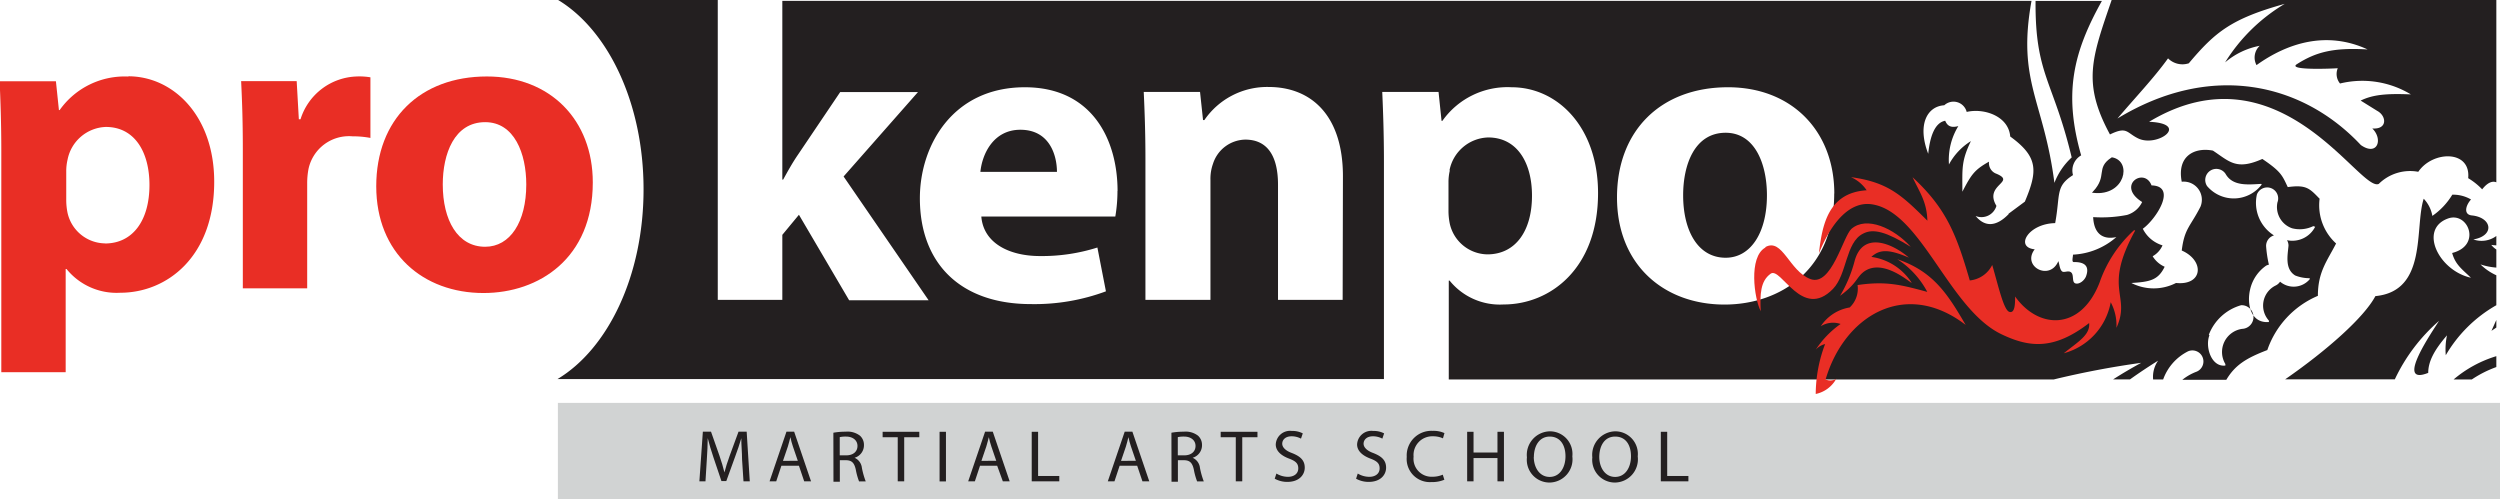 <svg id="Layer_1" data-name="Layer 1" xmlns="http://www.w3.org/2000/svg" xmlns:xlink="http://www.w3.org/1999/xlink" viewBox="0 0 266.45 53.22"><defs><style>.cls-1,.cls-6{fill:none;}.cls-2{clip-path:url(#clip-path);}.cls-3{fill:#e92e25;}.cls-4{fill:#d1d3d3;}.cls-5{fill:#231f20;}.cls-6{stroke:#231f20;stroke-miterlimit:2.61;stroke-width:0.18px;}</style><clipPath id="clip-path" transform="translate(-12.72 -13.47)"><rect class="cls-1" x="12.72" y="13.47" width="266.45" height="53.22"/></clipPath></defs><title>prokenpo</title><g class="cls-2"><path class="cls-3" d="M23.92,39.41a4.15,4.15,0,0,1-4-3.25,6.85,6.85,0,0,1-.14-1.45v-3a5.33,5.33,0,0,1,.14-1.22A4.31,4.31,0,0,1,24,27c3.07,0,4.65,2.67,4.65,6.19,0,3.75-1.76,6.23-4.74,6.23m2.53-17.79a8.48,8.48,0,0,0-7.36,3.57H19l-.32-3.07h-6c.09,2,.18,4.52.18,7.41V53.14h6.86v-11h.09a6.86,6.86,0,0,0,5.74,2.53c4.92,0,10-3.79,10-11.83,0-7-4.34-11.24-9.17-11.24" transform="translate(-12.72 -13.47)"/><path class="cls-3" d="M38.6,29.39c0-3.25-.09-5.37-.18-7.27h5.92l.23,4.06h.18a6.49,6.49,0,0,1,6-4.56,7.09,7.09,0,0,1,1.45.09v6.46A9.82,9.82,0,0,0,50.3,28a4.41,4.41,0,0,0-4.7,3.48A8.11,8.11,0,0,0,45.46,33V44.2H38.6Z" transform="translate(-12.72 -13.47)"/><path class="cls-3" d="M64.43,39.77c-2.94,0-4.52-2.84-4.52-6.64,0-3.25,1.22-6.64,4.52-6.64,3.11,0,4.38,3.34,4.38,6.64,0,4-1.72,6.64-4.38,6.64m.18-18.15c-7.09,0-11.79,4.56-11.79,11.7s5,11.38,11.43,11.38c5.92,0,11.65-3.7,11.65-11.79,0-6.64-4.52-11.29-11.29-11.29" transform="translate(-12.72 -13.47)"/></g><rect class="cls-4" x="59.46" y="42.94" width="206.99" height="10.28"/><g class="cls-2"><path class="cls-5" d="M91.81,62.45c0-.74-.09-1.62-.08-2.28h0c-.18.62-.4,1.28-.67,2l-.93,2.57h-.52l-.85-2.52c-.25-.75-.46-1.43-.61-2.06h0c0,.66-.05,1.55-.1,2.34l-.14,2.27h-.65l.37-5.29h.87l.9,2.56c.22.65.4,1.23.53,1.78h0c.13-.53.32-1.11.56-1.78l.94-2.56h.87l.33,5.29h-.67Z" transform="translate(-12.72 -13.47)"/><path class="cls-5" d="M97.75,62.58l-.52-1.52c-.12-.35-.2-.66-.27-1h0c-.08.31-.16.64-.27,1l-.52,1.53ZM96,63.11l-.55,1.66h-.71l1.8-5.29h.82l1.8,5.29h-.73l-.56-1.66Z" transform="translate(-12.72 -13.47)"/><path class="cls-5" d="M102.22,62h.7c.73,0,1.19-.4,1.19-1s-.49-1-1.22-1a2.82,2.82,0,0,0-.67.06Zm-.68-2.41a7.12,7.12,0,0,1,1.31-.11,2.16,2.16,0,0,1,1.53.43,1.31,1.31,0,0,1,.42,1,1.39,1.39,0,0,1-1,1.35v0a1.32,1.32,0,0,1,.78,1.07,8.42,8.42,0,0,0,.41,1.45h-.71a6.84,6.84,0,0,1-.35-1.26c-.16-.73-.44-1-1.06-1h-.64v2.29h-.68Z" transform="translate(-12.72 -13.47)"/></g><polygon class="cls-5" points="95.68 46.6 94.07 46.6 94.07 46.02 97.98 46.02 97.98 46.6 96.37 46.6 96.37 51.3 95.68 51.3 95.68 46.6"/><rect class="cls-5" x="100.14" y="46.02" width="0.68" height="5.29"/><g class="cls-2"><path class="cls-5" d="M118.9,62.58l-.52-1.52c-.12-.35-.2-.66-.27-1h0c-.08.31-.16.64-.27,1l-.52,1.53Zm-1.73.53-.55,1.66h-.71l1.8-5.29h.82l1.8,5.29h-.73L119,63.11Z" transform="translate(-12.72 -13.47)"/></g><polygon class="cls-5" points="109.96 46.02 110.64 46.02 110.64 50.73 112.9 50.73 112.9 51.3 109.96 51.3 109.96 46.02"/><g class="cls-2"><path class="cls-5" d="M133.78,62.58l-.52-1.52c-.12-.35-.2-.66-.27-1h0c-.08.31-.16.64-.27,1l-.52,1.53Zm-1.73.53-.55,1.66h-.71l1.8-5.29h.82l1.8,5.29h-.73l-.56-1.66Z" transform="translate(-12.72 -13.47)"/><path class="cls-5" d="M138.25,62h.7c.73,0,1.19-.4,1.19-1s-.49-1-1.22-1a2.82,2.82,0,0,0-.67.06Zm-.68-2.41a7.12,7.12,0,0,1,1.31-.11,2.16,2.16,0,0,1,1.53.43,1.32,1.32,0,0,1,.42,1,1.39,1.39,0,0,1-1,1.35v0a1.32,1.32,0,0,1,.78,1.07,8.42,8.42,0,0,0,.41,1.45h-.71a6.82,6.82,0,0,1-.35-1.26c-.16-.73-.44-1-1.06-1h-.64v2.29h-.68Z" transform="translate(-12.72 -13.47)"/></g><polygon class="cls-5" points="131.71 46.6 130.1 46.6 130.1 46.02 134.02 46.02 134.02 46.6 132.4 46.6 132.4 51.3 131.71 51.3 131.71 46.6"/><g class="cls-2"><path class="cls-5" d="M148.76,63.94a2.41,2.41,0,0,0,1.22.35c.7,0,1.11-.37,1.11-.9s-.28-.78-1-1.05-1.4-.75-1.4-1.5a1.52,1.52,0,0,1,1.71-1.44,2.4,2.4,0,0,1,1.17.26l-.19.56a2.1,2.1,0,0,0-1-.25c-.72,0-1,.43-1,.79s.32.74,1.05,1c.89.35,1.35.78,1.35,1.55s-.6,1.52-1.85,1.52a2.73,2.73,0,0,1-1.35-.34Z" transform="translate(-12.72 -13.47)"/><path class="cls-5" d="M157.43,63.94a2.41,2.41,0,0,0,1.22.35c.7,0,1.11-.37,1.11-.9s-.28-.78-1-1.05-1.4-.75-1.4-1.5a1.52,1.52,0,0,1,1.71-1.44,2.4,2.4,0,0,1,1.17.26l-.19.56a2.1,2.1,0,0,0-1-.25c-.72,0-1,.43-1,.79s.32.74,1.05,1c.89.35,1.35.78,1.35,1.55s-.6,1.52-1.85,1.52a2.73,2.73,0,0,1-1.35-.34Z" transform="translate(-12.72 -13.47)"/><path class="cls-5" d="M166.66,64.6a3.39,3.39,0,0,1-1.4.25,2.47,2.47,0,0,1-2.61-2.68,2.63,2.63,0,0,1,2.76-2.78,2.83,2.83,0,0,1,1.26.24l-.16.56a2.48,2.48,0,0,0-1.07-.22,2,2,0,0,0-2.06,2.18,1.92,1.92,0,0,0,2,2.13,2.73,2.73,0,0,0,1.11-.22Z" transform="translate(-12.72 -13.47)"/></g><polygon class="cls-5" points="157.05 46.02 157.05 48.23 159.6 48.23 159.6 46.02 160.29 46.02 160.29 51.3 159.6 51.3 159.6 48.82 157.05 48.82 157.05 51.3 156.37 51.3 156.37 46.02 157.05 46.02"/><g class="cls-2"><path class="cls-5" d="M176.19,62.16c0,1.13.61,2.14,1.69,2.14s1.69-1,1.69-2.2S179,60,177.89,60s-1.69,1-1.69,2.2m4.1-.09a2.48,2.48,0,0,1-2.46,2.79,2.42,2.42,0,0,1-2.38-2.68,2.51,2.51,0,0,1,2.46-2.78,2.41,2.41,0,0,1,2.38,2.67" transform="translate(-12.72 -13.47)"/><path class="cls-5" d="M183.17,62.16c0,1.13.61,2.14,1.69,2.14s1.69-1,1.69-2.2S186,60,184.86,60s-1.69,1-1.69,2.2m4.1-.09a2.48,2.48,0,0,1-2.46,2.79,2.42,2.42,0,0,1-2.38-2.68,2.51,2.51,0,0,1,2.46-2.78,2.41,2.41,0,0,1,2.38,2.67" transform="translate(-12.72 -13.47)"/></g><polygon class="cls-5" points="177.01 46.02 177.69 46.02 177.69 50.73 179.95 50.73 179.95 51.3 177.01 51.3 177.01 46.02"/><g class="cls-2"><path class="cls-5" d="M278.78,48.37v-.8c-.18.38-.35.76-.52,1.16l.52-.35" transform="translate(-12.72 -13.47)"/><path class="cls-5" d="M274.07,40.43c.34,1.25,1.06,1.73,2,2.64-3.43-.75-5.59-5.17-2.45-6.31,2.14-.78,3.64,2.86.46,3.67m0-6.2a7.38,7.38,0,0,1-2.12,2.25,3.53,3.53,0,0,0-.92-1.83c-1,3.08.44,9.84-5.15,10.38-1.2,2.26-5.13,5.76-9.62,8.87h11.69a18.92,18.92,0,0,1,4.71-6.23c-.61,1-4.81,7-1.15,5.54,0-1.2.63-2.42,2-4a7.33,7.33,0,0,0-.13,2.12A14.53,14.53,0,0,1,278.78,46V42.81a5.83,5.83,0,0,1-1.69-1.16,6.94,6.94,0,0,0,1.69.34V40.06a2.22,2.22,0,0,1-.54-.49,4.54,4.54,0,0,0,.54.05v-1a2.64,2.64,0,0,1-2.45.37c2.31-.4,2-2.34-.16-2.56-.87-.08-.71-1-.09-1.7a3.78,3.78,0,0,0-2-.51" transform="translate(-12.72 -13.47)"/><path class="cls-5" d="M246,20.22c2.81-3.34,4.54-4.76,10.23-6.34a18.81,18.81,0,0,0-6.36,6.24,8,8,0,0,1,3.69-1.77,1.71,1.71,0,0,0-.34,2.06c3.32-2.38,7.5-3.68,11.84-1.67-3.68-.22-5.53.29-7.54,1.57-1.09.7,4.06.46,4.36.43a1.59,1.59,0,0,0,.24,1.63,10,10,0,0,1,7.55,1.16c-2.49-.1-4,0-5.35.66l1.77,1.1c1,.54,1.11,2-.53,1.87,1.18,1.16.54,3-1.22,1.77-6.16-6.57-15.89-8.94-25.94-2.83,1.89-2.23,3.89-4.32,5.39-6.41a2.17,2.17,0,0,0,2.2.53m-8.39,7.58c1.83-.89,1.75-.19,3,.42,2.06,1,5.6-1.58,1.17-1.77,13.91-8.35,22.46,7.57,24.48,6.62a4.75,4.75,0,0,1,4.21-1.29c1.52-2.25,5.61-2.36,5.32.68a7.2,7.2,0,0,1,1.49,1.19c.57-.73,1.09-.92,1.51-.75V13.47h-41c-2.12,6.19-3.15,8.84-.18,14.33" transform="translate(-12.72 -13.47)"/><path class="cls-5" d="M274.24,53.91h1.93a11.93,11.93,0,0,1,2.61-1.32V51.43a12.7,12.7,0,0,0-4.55,2.48" transform="translate(-12.72 -13.47)"/><path class="cls-5" d="M167.24,31.65a5.33,5.33,0,0,0-.14,1.22v3a6.86,6.86,0,0,0,.14,1.45,4.17,4.17,0,0,0,4,3.26c3,0,4.76-2.49,4.76-6.25,0-3.53-1.59-6.21-4.67-6.21a4.33,4.33,0,0,0-4.12,3.49m-50,.18h8.16c0-1.68-.73-4.49-3.9-4.49-2.9,0-4.08,2.63-4.26,4.49m83.83,2.49c0-3.31-1.27-6.66-4.4-6.66-3.31,0-4.53,3.4-4.53,6.66,0,3.81,1.59,6.66,4.53,6.66,2.67,0,4.4-2.67,4.4-6.66m58.43,3.36a2.73,2.73,0,0,1-3,1.43,1.16,1.16,0,0,1,.16.58c-.1,1.07-.4,2.49.71,3.18a4.11,4.11,0,0,0,1.55.29l0,.11a2.24,2.24,0,0,1-3.16.26,1.17,1.17,0,0,1-.45.4,2.38,2.38,0,0,0-.74,3.75l0,.15c-1.93.16-2.38-1.89-2-3.48a4.23,4.23,0,0,1,1.71-2.53,1.17,1.17,0,0,1,.29-.1,12.44,12.44,0,0,1-.3-2,1.17,1.17,0,0,1,.84-1.12,4.29,4.29,0,0,1-.59-.45,4.09,4.09,0,0,1-1.23-3.91,1.17,1.17,0,1,1,2.19.84,2.4,2.4,0,0,0,1.56,2.76,3.28,3.28,0,0,0,2.26-.23Zm-5.7-4.5a3.73,3.73,0,0,1-5.82.16A1.17,1.17,0,1,1,249.92,32c.77,1.37,2.47,1.13,3.81,1.07Zm-5.63,16A5.21,5.21,0,0,1,251.58,46a1.26,1.26,0,0,1,.11,2.52l0,0a2.49,2.49,0,0,0-1.79,3.75l0,.16c-1.5.19-2.18-2-1.7-3.22m-21.4-12.92c-1.37,1.41-2.57,1.35-3.52.2a1.66,1.66,0,0,0,2.22-1.08c-1.4-2.31,2.29-2.52-.12-3.47a1.21,1.21,0,0,1-.67-1.24c-1.58.88-1.9,1.4-2.84,3.2,0-2.47-.13-3.24.91-5.39A6.58,6.58,0,0,0,220.44,31a6.87,6.87,0,0,1,1-4.09c-.62.16-1.12.12-1.4-.57-1.14.21-1.63,1.75-1.81,3.52-1.19-3.09-.12-5.06,1.71-5.17a1.45,1.45,0,0,1,2.39.71c1.83-.43,4.46.43,4.64,2.62,3,2.18,2.94,3.67,1.56,6.94l-1.74,1.29M208.21,34.1c0,8.11-5.75,11.83-11.69,11.83-6.48,0-11.46-4.26-11.46-11.42s4.71-11.74,11.83-11.74c6.8,0,11.33,4.67,11.33,11.33M155.82,45.43h-6.89V33.15c0-2.86-1-4.8-3.49-4.8A3.68,3.68,0,0,0,142,30.93a4.73,4.73,0,0,0-.27,1.72V45.43H134.8V30.34c0-2.76-.09-5.12-.18-7.07h6l.32,3h.14a8.11,8.11,0,0,1,6.84-3.53c4.53,0,7.93,3,7.93,9.52Zm-24-11.6a16.37,16.37,0,0,1-.23,2.72H117.31c.23,2.85,3,4.21,6.25,4.21a19.52,19.52,0,0,0,6.12-.91l.91,4.67a21.87,21.87,0,0,1-8,1.36c-7.52,0-11.83-4.35-11.83-11.28,0-5.62,3.49-11.83,11.19-11.83,7.16,0,9.88,5.57,9.88,11.06m128.13.84c-1.09-1.13-1.43-1.53-3.41-1.26-.59-1.25-.71-1.65-2.71-3-2.79,1.25-3.52.26-5.27-.89-2-.38-3.85.61-3.32,3.32a1.93,1.93,0,0,1,2,2.65c-1.09,2.15-1.71,2.31-2,4.68,2.46,1.08,2.27,3.75-.61,3.46a5.21,5.21,0,0,1-4.76,0c2-.12,2.86-.31,3.55-1.73a2.82,2.82,0,0,1-1.28-1.12,2.43,2.43,0,0,0,1.05-1.16,3.47,3.47,0,0,1-2.1-1.77c1.4-1,3.71-4.55.93-4.62-.75-2-3.82,0-1,1.77a2.6,2.6,0,0,1-1.62,1.38,14.08,14.08,0,0,1-3.6.23c.07,1.63.9,2.46,2.47,2.13a7.55,7.55,0,0,1-4.62,1.87c0,.26-.17.8.09.79.45,0,1.84,0,1.31,1.49-.15.43-.68.9-1.12.79s-.15-.89-.47-1.17-.77.09-1-.14-.25-.72-.37-1.07c-.92,2.17-3.93.56-2.52-1.26-2.15-.21-.69-2.74,2.18-2.79.57-3.09,0-3.9,1.9-5.12a1.85,1.85,0,0,1,.87-2.1c-1.9-6.64-.84-11,2.21-16.46h-7.07c-.06,7.88,1.88,8.44,3.85,16.68a7.16,7.16,0,0,0-1.84,2.71c-1.13-8.8-4-10.77-2.44-19.4H96.1V32.61h.09c.5-.91,1-1.81,1.59-2.67l4.49-6.66h8.29l-7.93,9,9.06,13.19h-8.47l-5.35-9.11L96.1,38.5v6.93H89.22v-32H72.14c5.37,3.2,9.17,11,9.17,20.22s-3.8,17-9.17,20.22h88.08V30.7c0-2.9-.09-5.39-.18-7.43h6l.32,3.08h.09a8.5,8.5,0,0,1,7.39-3.58c4.85,0,9.2,4.21,9.2,11.28,0,8.07-5.12,11.87-10.06,11.87a6.88,6.88,0,0,1-5.76-2.54h-.09V53.91h64.49a93.83,93.83,0,0,1,9.31-1.77q-1.58.86-3,1.77h1.8c.95-.68,1.95-1.35,3-2a3,3,0,0,0-.53,2h1.07a5.38,5.38,0,0,1,2.66-3,1.17,1.17,0,0,1,.91,2.17,5.6,5.6,0,0,0-1.53.87H250c.93-1.56,2.09-2.3,4.37-3.17A9.7,9.7,0,0,1,259.76,45c0-2.58,1-3.73,1.94-5.58a5.5,5.5,0,0,1-1.76-4.74" transform="translate(-12.72 -13.47)"/><path class="cls-3" d="M240.17,38a13.52,13.52,0,0,0-3.68,5.59c-2,5.15-6.5,5-9,1.48,0,.71,0,1.82-.61,1.64s-1.18-2.79-1.83-5a3,3,0,0,1-2.39,1.65c-1.41-4.85-2.47-7.65-6.1-11,.8,1.68,1.52,2.65,1.58,4.63-2.77-2.76-4.22-4.1-8.14-4.64a4,4,0,0,1,1.67,1.4c-4.15.25-4.75,3.8-5.09,6.72,1.4-3.46,3.36-5.54,5.61-5.23,5.3.74,8.23,11.2,13.88,13.87,3,1.43,5.6,1.65,9.31-1.21.13,1.27-1.19,2-2.7,3.22a6.91,6.91,0,0,0,5-5.44,5.22,5.22,0,0,1,.61,2.73c1.61-3.53-1.51-4,2-10.37" transform="translate(-12.72 -13.47)"/><path class="cls-3" d="M208.44,53.85a1.33,1.33,0,0,1-1.15.07c2-6.82,8.52-10.75,14.93-5.82-1.9-3.26-3.43-5.7-7.28-7a9.33,9.33,0,0,1,3.19,3.48c-2.74-.74-4.37-1.18-7.43-.73a2.75,2.75,0,0,1-.84,2.39,4.56,4.56,0,0,0-3.08,2,2.47,2.47,0,0,1,2.11-.24,10.12,10.12,0,0,0-2.65,2.74,2,2,0,0,1,1-.6,15.11,15.11,0,0,0-1,5.32,3.25,3.25,0,0,0,2.21-1.66" transform="translate(-12.72 -13.47)"/><path class="cls-3" d="M200.88,39.8c1.82-1,2.53,2.56,4.79,3.41s3.49-4.58,4.38-5.35c1.61-1.4,4.54-.06,6.32,1.92-2.57-1.59-4-2-5.1-1.4-1.86.94-1.68,4.32-3.19,5.88-3.29,3.39-5.54-2.4-6.64-1.62s-1.15,2.2-1.06,4c-.69-1.31-1.33-5.79.5-6.79" transform="translate(-12.72 -13.47)"/><path class="cls-3" d="M216.45,43.58a6.12,6.12,0,0,0-4.28-2.73c.86-.8,1.85-.85,4,.08-1.72-1.5-4.92-2.9-5.79.38A14.26,14.26,0,0,1,208.83,45c1.88-1.38,1.73-2,2.61-2.62,1.93-1.31,4.6,1,5,1.23" transform="translate(-12.72 -13.47)"/><path class="cls-5" d="M235.87,33.94c1.6-1.74.26-2.51,1.95-3.61,2,.36,1.31,3.94-1.95,3.61" transform="translate(-12.72 -13.47)"/><path class="cls-6" d="M235.87,33.94c1.6-1.74.26-2.51,1.95-3.61C239.85,30.69,239.13,34.28,235.87,33.94Z" transform="translate(-12.72 -13.47)"/></g></svg>